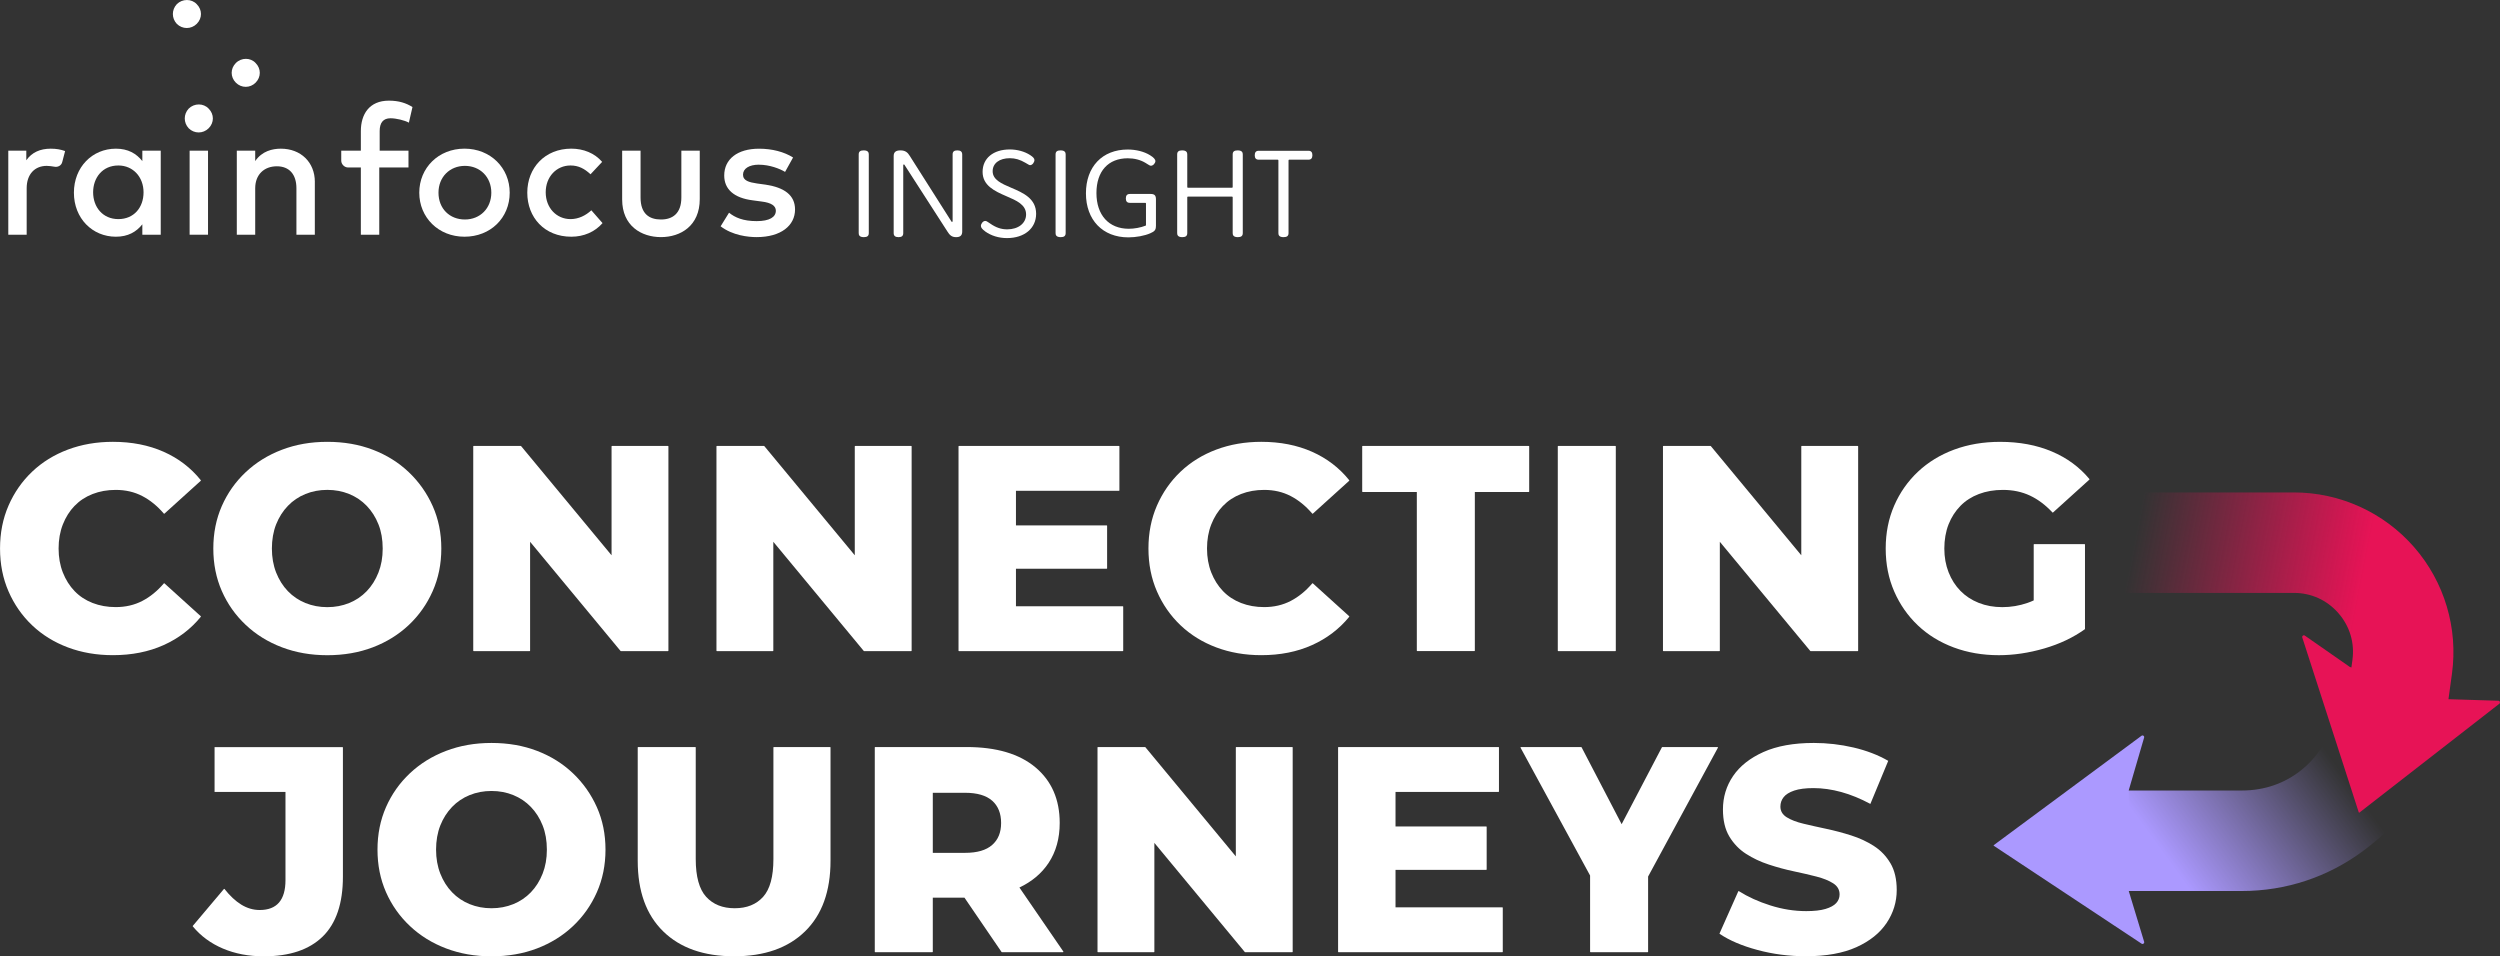 <svg viewBox="0 0 1075.98 411.58" xmlns="http://www.w3.org/2000/svg" xmlns:xlink="http://www.w3.org/1999/xlink"><rect x="0" y="0" width="1075.98" height="411.58" fill="#333333" stroke="none"/><linearGradient id="a" gradientUnits="userSpaceOnUse" x1="910.06" x2="1060.79" y1="235.77" y2="265.07"><stop offset=".05" stop-color="#e71356" stop-opacity="0"/><stop offset=".7" stop-color="#e71356"/></linearGradient><linearGradient id="b" gradientUnits="userSpaceOnUse" x1="917.2" x2="1036.38" y1="388.25" y2="301.66"><stop offset=".16" stop-color="#ab99ff"/><stop offset=".72" stop-color="#ab99ff" stop-opacity="0"/></linearGradient><path d="m32.1 217.73c2.14-2.23 4.73-3.93 7.76-5.11s6.35-1.77 9.96-1.77c4.21 0 8.01.88 11.42 2.65 3.36 1.74 6.45 4.26 9.28 7.55.06.08.18.09.25.02l15.63-14.14c.07-.07.08-.18.02-.26-4.27-5.31-9.59-9.39-15.97-12.22-6.43-2.86-13.73-4.29-21.88-4.29-6.98 0-13.43 1.12-19.36 3.34-5.93 2.23-11.06 5.41-15.39 9.52-4.33 4.12-7.71 8.98-10.15 14.57-2.44 5.6-3.66 11.75-3.66 18.48s1.22 12.89 3.66 18.48 5.82 10.45 10.15 14.57 9.46 7.29 15.39 9.52 12.38 3.34 19.36 3.34c8.15 0 15.45-1.45 21.88-4.35 6.38-2.87 11.7-6.93 15.97-12.16.06-.08.05-.19-.02-.26l-15.63-14.14c-.07-.07-.19-.06-.25.02-2.83 3.3-5.92 5.81-9.28 7.55-3.41 1.77-7.21 2.65-11.42 2.65-3.61 0-6.94-.59-9.96-1.77-3.03-1.18-5.61-2.88-7.76-5.11-2.14-2.23-3.83-4.9-5.05-8.01s-1.83-6.56-1.83-10.34.61-7.23 1.83-10.34 2.9-5.78 5.05-8.01z" fill="#fff"/><path d="m175.94 203.22c-4.37-4.16-9.52-7.38-15.45-9.65s-12.46-3.41-19.61-3.41-13.58 1.14-19.55 3.41-11.16 5.49-15.58 9.65-7.84 9.02-10.28 14.57-3.66 11.65-3.66 18.29 1.22 12.74 3.66 18.29 5.86 10.41 10.28 14.57c4.41 4.16 9.6 7.38 15.58 9.65 5.97 2.27 12.49 3.41 19.55 3.41s13.69-1.14 19.61-3.41c5.93-2.27 11.08-5.47 15.45-9.59s7.8-8.97 10.28-14.57c2.48-5.59 3.72-11.71 3.72-18.35s-1.24-12.74-3.72-18.29-5.91-10.41-10.28-14.57zm-13.06 43.2c-1.22 3.11-2.9 5.78-5.04 8.01s-4.67 3.93-7.57 5.11-6.03 1.77-9.4 1.77-6.49-.59-9.4-1.77c-2.9-1.18-5.42-2.88-7.57-5.11-2.14-2.23-3.83-4.9-5.05-8.01s-1.83-6.56-1.83-10.34.61-7.33 1.83-10.41c1.22-3.07 2.9-5.71 5.05-7.95 2.14-2.23 4.67-3.93 7.57-5.11s6.03-1.77 9.4-1.77 6.5.59 9.4 1.77 5.43 2.88 7.57 5.11 3.83 4.88 5.04 7.95c1.22 3.07 1.83 6.54 1.83 10.41s-.61 7.23-1.83 10.34z" fill="#fff"/><path d="m287.5 191.94h-24.11c-.1 0-.18.08-.18.18v46.87l-38.92-46.98s-.09-.07-.14-.07h-20.29c-.1 0-.18.08-.18.18v87.93c0 .1.08.18.18.18h24.11c.1 0 .18-.08.18-.18v-46.87l38.92 46.98s.09.07.14.07h20.29c.1 0 .18-.08.18-.18v-87.93c0-.1-.08-.18-.18-.18z" fill="#fff"/><path d="m392.18 191.94h-24.11c-.1 0-.18.08-.18.18v46.87l-38.92-46.98s-.09-.07-.14-.07h-20.29c-.1 0-.18.08-.18.18v87.93c0 .1.08.18.18.18h24.11c.1 0 .18-.08.18-.18v-46.87l38.92 46.98s.09.07.14.07h20.29c.1 0 .18-.08.18-.18v-87.93c0-.1-.08-.18-.18-.18z" fill="#fff"/><path d="m483.24 260.92h-45.98v-16.14h39.05c.1 0 .18-.08.18-.18v-18.3c0-.1-.08-.18-.18-.18h-39.05v-14.88h44.34c.1 0 .18-.08.18-.18v-18.94c0-.1-.08-.18-.18-.18h-68.88c-.1 0-.18.08-.18.18v87.93c0 .1.08.18.18.18h70.52c.1 0 .18-.08.18-.18v-18.94c0-.1-.08-.18-.18-.18z" fill="#fff"/><path d="m526.37 217.73c2.14-2.23 4.73-3.93 7.76-5.11s6.35-1.77 9.96-1.77c4.21 0 8.01.88 11.42 2.65 3.36 1.74 6.45 4.26 9.28 7.55.06.08.18.09.25.02l15.63-14.14c.07-.07.08-.18.02-.26-4.27-5.31-9.59-9.39-15.97-12.22-6.43-2.86-13.73-4.29-21.88-4.29-6.98 0-13.43 1.12-19.36 3.34-5.93 2.23-11.06 5.41-15.39 9.52-4.33 4.12-7.71 8.98-10.15 14.57-2.44 5.6-3.66 11.75-3.66 18.48s1.22 12.89 3.66 18.48 5.82 10.45 10.15 14.57 9.46 7.29 15.39 9.52 12.38 3.34 19.36 3.34c8.15 0 15.45-1.45 21.88-4.35 6.38-2.87 11.7-6.93 15.97-12.16.06-.08.05-.19-.02-.26l-15.63-14.14c-.07-.07-.19-.06-.25.02-2.83 3.3-5.92 5.81-9.28 7.55-3.41 1.77-7.21 2.65-11.42 2.65-3.61 0-6.94-.59-9.96-1.77-3.03-1.18-5.61-2.88-7.76-5.11-2.14-2.23-3.83-4.9-5.05-8.01s-1.83-6.56-1.83-10.34.61-7.23 1.83-10.34 2.9-5.78 5.05-8.01z" fill="#fff"/><path d="m657.97 191.94h-71.51c-.1 0-.18.08-.18.18v19.44c0 .1.08.18.18.18h23.33v68.3c0 .1.08.18.18.18h24.61c.1 0 .18-.08.18-.18v-68.3h23.21c.1 0 .18-.08.18-.18v-19.44c0-.1-.08-.18-.18-.18z" fill="#fff"/><rect fill="#fff" height="88.29" rx=".18" width="24.97" x="670.46" y="191.94"/><path d="m799.55 191.94h-24.11c-.1 0-.18.08-.18.18v46.87l-38.92-46.98s-.09-.07-.14-.07h-20.29c-.1 0-.18.08-.18.18v87.93c0 .1.08.18.18.18h24.11c.1 0 .18-.08.18-.18v-46.87l38.92 46.98s.09.07.14.07h20.29c.1 0 .18-.08.18-.18v-87.93c0-.1-.08-.18-.18-.18z" fill="#fff"/><path d="m843.75 217.73c2.19-2.23 4.83-3.93 7.95-5.11 3.11-1.18 6.56-1.77 10.34-1.77 4.29 0 8.17.82 11.67 2.46 3.44 1.62 6.66 4.04 9.65 7.25.07.07.18.08.25.01l15.63-14.14c.07-.07.08-.18.02-.26-4.27-5.14-9.65-9.1-16.15-11.84-6.56-2.78-14-4.16-22.32-4.16-7.15 0-13.73 1.12-19.74 3.34-6.01 2.23-11.2 5.41-15.58 9.52-4.37 4.12-7.78 8.98-10.22 14.57-2.44 5.6-3.66 11.75-3.66 18.48s1.22 12.89 3.66 18.48 5.82 10.45 10.15 14.57 9.48 7.29 15.45 9.52 12.44 3.34 19.43 3.34c6.39 0 12.9-.97 19.55-2.9 6.64-1.93 12.49-4.7 17.53-8.32v-36.4c0-.1-.08-.18-.18-.18h-21.71c-.1 0-.18.08-.18.18v24.04c-.89.41-1.77.77-2.65 1.07-3.53 1.22-7.15 1.83-10.85 1.83s-7.08-.61-10.15-1.83-5.7-2.94-7.88-5.17c-2.19-2.23-3.89-4.9-5.11-8.01s-1.83-6.51-1.83-10.22.61-7.33 1.83-10.41c1.22-3.07 2.92-5.71 5.11-7.95z" fill="#fff"/><path d="m92.35 321.53v19.3h30.52v37.96c0 8.58-3.7 12.87-11.1 12.87-2.78 0-5.43-.78-7.95-2.33-2.47-1.53-4.87-3.76-7.18-6.7-.07-.09-.2-.1-.27-.01l-13.38 15.86c-.06.07-.06.17 0 .24 3.43 4.15 7.75 7.32 12.96 9.53 5.25 2.23 11.12 3.34 17.59 3.34 11.1 0 19.55-2.84 25.35-8.51 5.8-5.68 8.7-14.27 8.7-25.79v-55.56c0-.1-.08-.18-.18-.18h-55.06z" fill="#fff"/><path d="m246.6 332.82c-4.37-4.16-9.52-7.38-15.45-9.65s-12.46-3.41-19.61-3.41-13.58 1.14-19.55 3.41-11.16 5.49-15.58 9.65-7.84 9.02-10.28 14.57-3.66 11.65-3.66 18.29 1.22 12.74 3.66 18.29 5.86 10.41 10.28 14.57c4.41 4.16 9.6 7.38 15.58 9.65 5.97 2.27 12.49 3.41 19.55 3.41s13.69-1.14 19.61-3.41c5.93-2.27 11.08-5.47 15.45-9.59s7.8-8.97 10.28-14.57c2.48-5.59 3.72-11.71 3.72-18.35s-1.24-12.74-3.72-18.29-5.91-10.41-10.28-14.57zm-13.06 43.19c-1.22 3.11-2.9 5.78-5.04 8.01s-4.67 3.93-7.57 5.11-6.03 1.77-9.4 1.77-6.49-.59-9.4-1.77c-2.9-1.18-5.42-2.88-7.57-5.11s-3.83-4.9-5.05-8.01-1.83-6.56-1.83-10.34.61-7.33 1.83-10.41c1.22-3.07 2.9-5.71 5.05-7.95 2.14-2.23 4.67-3.93 7.57-5.11s6.03-1.77 9.4-1.77 6.5.59 9.4 1.77 5.43 2.88 7.57 5.11 3.83 4.88 5.04 7.95c1.22 3.07 1.83 6.54 1.83 10.41s-.61 7.23-1.83 10.34z" fill="#fff"/><path d="m333.05 321.53c-.1 0-.18.08-.18.18v48c0 7.57-1.47 12.99-4.42 16.27s-7.02 4.92-12.23 4.92-9.31-1.64-12.3-4.92c-2.98-3.28-4.48-8.7-4.48-16.27v-48c0-.1-.08-.18-.18-.18h-24.61c-.1 0-.18.08-.18.18v48.76c0 13.12 3.66 23.25 10.97 30.39 7.32 7.15 17.49 10.72 30.52 10.72s23.21-3.58 30.52-10.72c7.32-7.14 10.97-17.28 10.97-30.39v-48.76c0-.1-.08-.18-.18-.18h-24.23z" fill="#fff"/><path d="m438.76 381.98c5.33-2.54 9.54-6.04 12.54-10.57 3.2-4.84 4.79-10.57 4.79-17.22 0-10.09-3.47-18.06-10.41-23.9s-16.84-8.77-29.7-8.77h-39.3c-.1 0-.18.08-.18.18v87.93c0 .1.08.18.18.18h24.61c.1 0 .18-.08.18-.18v-23.28h13.63l15.96 23.38s.09.08.15.08h26.3c.14 0 .23-.16.15-.28l-18.91-27.55zm-11.74-37.37c2.56 2.27 3.85 5.47 3.85 9.59s-1.28 7.19-3.85 9.46-6.45 3.4-11.67 3.4h-13.88v-25.85h13.88c5.21 0 9.1 1.14 11.67 3.41z" fill="#fff"/><path d="m532.07 321.53c-.1 0-.18.08-.18.18v46.87l-38.92-46.98s-.08-.07-.14-.07h-20.29c-.1 0-.18.08-.18.18v87.93c0 .1.08.18.18.18h24.11c.1 0 .18-.08.18-.18v-46.87l38.92 46.98s.09.07.14.07h20.29c.1 0 .18-.08.18-.18v-87.93c0-.1-.08-.18-.18-.18z" fill="#fff"/><path d="m600.62 390.51v-16.14h39.05c.1 0 .18-.08.18-.18v-18.3c0-.1-.08-.18-.18-.18h-39.05v-14.88h44.34c.1 0 .18-.08.18-.18v-18.94c0-.1-.08-.18-.18-.18h-68.88c-.1 0-.18.08-.18.18v87.93c0 .1.08.18.18.18h70.52c.1 0 .18-.08.18-.18v-18.94c0-.1-.08-.18-.18-.18h-45.98z" fill="#fff"/><path d="m739.23 321.53h-23.8c-.07 0-.13.04-.16.1l-17.33 33.09-17.24-33.09c-.03-.06-.09-.1-.16-.1h-25.95c-.14 0-.22.15-.16.27l29.93 55.02v32.81c0 .1.08.18.18.18h24.61c.1 0 .18-.08.18-.18v-32.38l30.05-55.45c.07-.12-.02-.27-.16-.27z" fill="#fff"/><path d="m813.63 371.54c-1.81-3.07-4.18-5.55-7.13-7.44-2.94-1.89-6.2-3.41-9.77-4.54-3.58-1.14-7.15-2.08-10.72-2.84s-6.85-1.49-9.84-2.21c-2.99-.71-5.38-1.64-7.19-2.77-1.81-1.14-2.71-2.67-2.71-4.6 0-1.52.46-2.86 1.39-4.04.92-1.18 2.44-2.12 4.54-2.84 2.1-.71 4.87-1.07 8.32-1.07 3.87 0 7.86.57 11.98 1.7 4.12 1.14 8.28 2.84 12.49 5.11l7.69-18.54c-4.37-2.52-9.35-4.43-14.95-5.74-5.59-1.3-11.29-1.96-17.09-1.96-8.66 0-15.89 1.31-21.69 3.91-5.8 2.61-10.15 6.06-13.06 10.34-2.9 4.29-4.35 9.08-4.35 14.38 0 4.71.92 8.6 2.77 11.67s4.24 5.55 7.19 7.44c2.94 1.89 6.2 3.43 9.78 4.6 3.57 1.18 7.14 2.14 10.72 2.9 3.57.76 6.83 1.51 9.78 2.27 2.94.76 5.34 1.72 7.19 2.9s2.77 2.77 2.77 4.79c0 1.43-.49 2.67-1.45 3.72-.97 1.05-2.5 1.89-4.6 2.52s-4.88.94-8.33.94c-5.13 0-10.28-.82-15.45-2.46-5.1-1.62-9.61-3.66-13.52-6.14-.09-.06-.21-.02-.25.08l-8.05 18.09c-.04.08-.01.18.06.23 4.18 2.82 9.59 5.13 16.21 6.91 6.68 1.81 13.64 2.71 20.87 2.71 8.74 0 16-1.31 21.76-3.91 5.76-2.61 10.09-6.07 12.99-10.41 2.9-4.33 4.35-9.06 4.35-14.19 0-4.62-.9-8.47-2.71-11.54z" fill="#fff"/><path d="m1053.73 301.41-42.84-5.89 1.57-11.43c1.02-7.39-1.12-14.56-6.03-20.19-4.9-5.63-11.72-8.72-19.18-8.72h-72.56v-43.24h72.56c19.85 0 38.72 8.58 51.77 23.55 13.05 14.96 18.98 34.83 16.28 54.5l-1.57 11.43z" fill="url(#a)"/><path d="m964.9 383.47h-51.17v-43.24h51.17c19.65 0 34.68-12.64 40.38-31.44l45.39 12.53c-5.48 18.11-18.42 33.64-33.61 44.92s-33.23 17.24-52.15 17.24z" fill="url(#b)"/><path d="m858.08 364 63.66 42.16c.56.37 1.28-.16 1.09-.81l-6.63-21.86v-43.37l6.61-22.67c.19-.66-.57-1.19-1.12-.78l-63.62 47.09v.24z" fill="#ab99ff"/><path d="m1015.43 349.76 60.27-46.88c.53-.41.25-1.27-.42-1.29l-22.83-.7-41.1-13.84-19.37-13.49c-.57-.39-1.31.16-1.1.81l24.33 75.32.23.07z" fill="#e71356"/><g fill="#fff"><path d="m326.68 70.87c-4.31 0-6.89 1.72-6.89 4.31s2.58 3.27 6.03 3.79l3.79.52c7.92 1.21 12.57 4.48 12.57 10.68 0 6.89-6.03 11.88-16.53 11.88-3.62 0-10.33-.69-15.5-4.65l3.62-5.85c2.58 2.07 6.03 3.62 11.89 3.62 5.51 0 8.26-1.72 8.26-4.48 0-2.07-1.89-3.45-6.2-3.96l-3.79-.51c-8.1-1.03-12.23-4.82-12.23-10.68 0-7.06 5.69-11.54 14.99-11.54 5.68 0 10.85 1.38 14.64 3.79l-3.44 6.2c-2.24-1.38-6.72-3.1-11.2-3.1"/><path d="m284.48 102.05c-8.44 0-16.71-4.82-16.71-16.19v-21.01h7.92v20.15c0 7.06 3.79 9.47 8.78 9.47s8.78-2.58 8.78-9.47v-20.15h7.92v20.84c0 11.54-8.27 16.36-16.71 16.36"/><path d="m259.16 69.67-5 5.34c-2.58-2.41-5.17-3.79-8.61-3.79-6.03 0-10.68 4.82-10.68 11.54s4.65 11.54 10.68 11.54c3.45 0 6.54-1.55 8.96-3.79l4.82 5.51c-3.27 3.79-8.1 5.86-13.44 5.86-11.54 0-18.95-8.27-18.95-18.95s7.58-18.95 18.95-18.95c5.17 0 9.99 1.89 13.26 5.68"/><path d="m219.37 82.93c0 10.85-8.26 18.95-19.46 18.95s-19.46-8.27-19.46-18.95 8.27-18.95 19.46-18.95 19.46 8.27 19.46 18.95m-30.65 0c0 6.89 4.82 11.54 11.37 11.54s11.37-4.82 11.37-11.54-4.82-11.54-11.37-11.54-11.37 4.82-11.37 11.54"/><path d="m163.23 72.08v28.94h-7.92v-28.94h-5.51c-1.55 0-2.93-1.38-2.93-2.93v-4.3h8.44v-8.44c0-7.23 3.62-13.09 12.06-13.09 4.3 0 7.41 1.03 10.16 2.75l-1.55 6.72c-1.89-1.03-5.51-1.89-7.92-1.89-3.1 0-4.65 1.89-4.65 5.51v8.44h12.4v7.23h-12.57z"/><path d="m135.5 78.28v22.74h-7.92v-19.98c0-6.03-3.1-9.47-8.44-9.47s-9.3 3.45-9.3 9.47v19.98h-7.92v-36.17h7.92v4.48c2.93-4.31 7.41-5.34 11.03-5.34 8.61 0 14.64 5.86 14.64 14.29"/><path d="m81.61 64.85h7.92v36.17h-7.92z"/><path d="m81.2 55.2c2.41 2.41 6.2 2.41 8.61 0s2.41-6.03 0-8.44c-2.24-2.41-6.2-2.41-8.61 0-2.24 2.41-2.24 6.03 0 8.44"/><path d="m61.26 96.54c-2.58 3.28-6.2 5.34-11.37 5.34-10.16 0-18.08-7.92-18.08-18.94s7.92-18.95 18.08-18.95c5.17 0 8.78 2.07 11.37 5.34v-4.48h7.92v36.17h-7.92zm-21.18-13.78c0 6.37 4.13 11.54 10.85 11.54s10.85-5 10.85-11.54-4.48-11.54-10.85-11.54c-6.89 0-10.85 5.34-10.85 11.54"/><path d="m28.02 65.02-1.21 4.65c-.34 1.55-1.89 2.41-3.45 2.07-1.03-.17-2.24-.35-3.27-.35-5 0-8.61 3.45-8.61 9.65v19.98h-7.91v-36.17h7.75v4.13c2.41-3.44 6.03-4.99 10.51-4.99 2.41 0 4.31.34 6.2 1.03"/><path d="m101.5 35.57c2.39 2.41 6.14 2.41 8.52 0 2.39-2.41 2.39-6.03 0-8.44-2.21-2.41-6.13-2.41-8.52 0s-2.39 6.03 0 8.44"/><path d="m76.08 10.25c2.41 2.41 6.2 2.41 8.61 0s2.41-6.03 0-8.44c-2.24-2.41-6.2-2.41-8.61 0-2.24 2.41-2.24 6.03 0 8.44"/><path d="m373.92 66.46c0-.74-.23-1.74-2.2-1.74-1.48 0-2.14.54-2.14 1.74v33.87c0 .74.23 1.74 2.2 1.74 1.48 0 2.14-.54 2.14-1.74z"/><path d="m414.12 66.46c0-1.17-.68-1.74-2.09-1.74s-2.03.56-2.03 1.74v28.76c0 .12-.08.23-.19.26-.11.04-.24-.01-.3-.11l-17.97-28.3c-.85-1.41-1.86-2.35-4.02-2.35-1.97 0-2.89.77-2.89 2.43v33.18c0 1.17.68 1.74 2.09 1.74s2.03-.55 2.03-1.74v-29.28c0-.12.08-.22.19-.26.03 0 .05-.01.08-.01.09 0 .18.04.23.12l18.49 28.71c.99 1.6 1.89 2.46 3.79 2.46 1.77 0 2.6-.77 2.6-2.43v-33.18z"/><path d="m423.92 99.54c2.64 1.92 5.92 2.93 9.49 2.93 7.5 0 12.53-4.21 12.53-10.46 0-6.64-5.7-9.06-10.72-11.2-4.11-1.75-7.99-3.41-7.99-7.11 0-3.41 2.9-5.61 7.39-5.61 2.34 0 4.35.59 6.74 1.99.24.14.46.27.66.39.63.38 1 .61 1.33.61.98 0 1.86-1.23 1.86-2.2 0-.66-.53-1.28-1.83-2.13-2.36-1.54-5.55-2.43-8.75-2.43-7.12 0-11.73 3.79-11.73 9.66s5.19 8.29 10.21 10.45c4.37 1.87 8.51 3.65 8.51 7.87 0 3.78-3.34 6.41-8.13 6.41-2.58 0-4.82-.76-7.27-2.46l-.52-.35c-.81-.55-1.18-.81-1.68-.81-.95 0-1.85 1.21-1.85 2.14 0 .7.57 1.44 1.78 2.31"/><path d="m458.65 66.46c0-.74-.23-1.74-2.2-1.74-1.48 0-2.14.54-2.14 1.74v33.87c0 .74.23 1.74 2.2 1.74 1.48 0 2.14-.54 2.14-1.74z"/><path d="m497.51 97.4v-11.66c0-1.62-.63-2.26-2.26-2.26h-8.96c-1.17 0-1.74.63-1.74 1.91s.54 1.91 1.74 1.91h6.66c.15 0 .27.12.27.27v9.3c0 .11-.07.21-.17.25-2.1.83-4.86 1.34-7.22 1.34-8.59 0-13.93-5.89-13.93-15.37s5.16-14.97 13.47-14.97c2.83 0 5.44.67 7.55 1.93.35.21.65.4.92.57.67.43 1.11.71 1.52.71.95 0 1.91-1.15 1.91-1.97 0-.78-.72-1.58-2.34-2.58-2.49-1.54-5.98-2.43-9.56-2.43-10.93 0-17.99 7.4-17.99 18.85s7.17 18.96 18.27 18.96c3.28 0 6.98-.69 9.42-1.76 1.88-.8 2.42-1.48 2.42-3.02"/><path d="m534.88 66.46c0-.74-.23-1.74-2.2-1.74-1.48 0-2.14.54-2.14 1.74v14.06c0 .15-.12.27-.27.27h-19.01c-.15 0-.27-.12-.27-.27v-14.06c0-.74-.23-1.74-2.2-1.74-1.48 0-2.14.54-2.14 1.74v33.87c0 .74.23 1.74 2.2 1.74 1.48 0 2.14-.54 2.14-1.74v-15.44c0-.15.12-.27.27-.27h19.01c.15 0 .27.12.27.27v15.44c0 .74.23 1.74 2.2 1.74 1.48 0 2.14-.54 2.14-1.74z"/><path d="m563.09 64.89h-21.32c-1.17 0-1.74.63-1.74 1.92s.54 1.92 1.74 1.92h8.17c.15 0 .27.12.27.27v31.33c0 .75.23 1.74 2.21 1.74 1.49 0 2.15-.54 2.15-1.74v-31.33c0-.15.12-.27.27-.27h8.26c1.17 0 1.74-.63 1.74-1.92s-.54-1.92-1.74-1.92"/></g></svg>